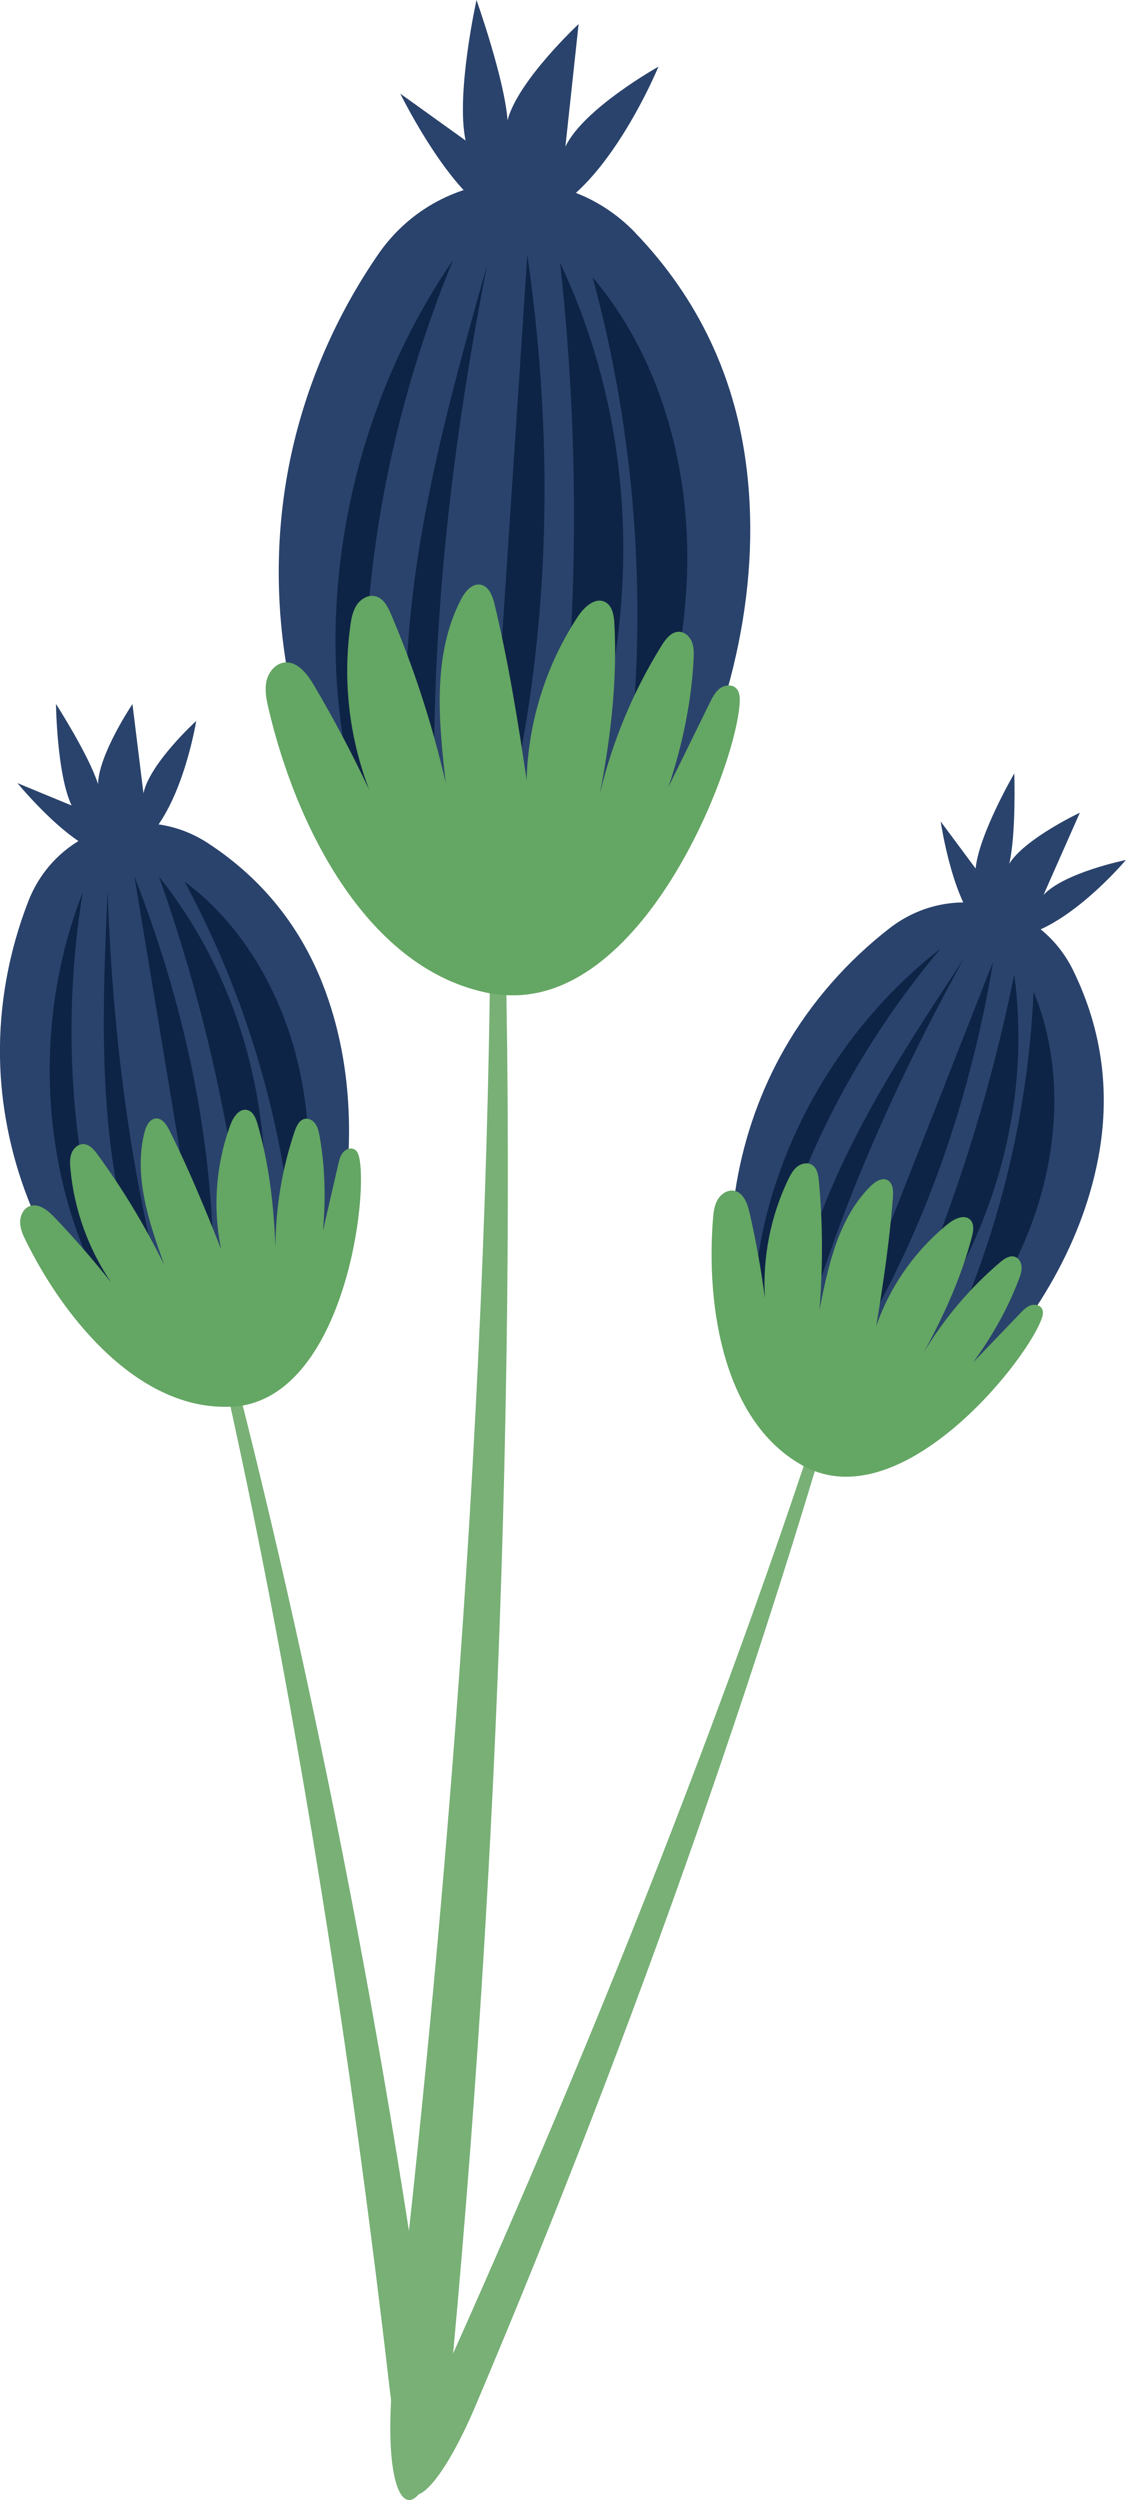 <?xml version="1.0" encoding="UTF-8"?>
<svg xmlns="http://www.w3.org/2000/svg" id="Layer_2" data-name="Layer 2" viewBox="0 0 126.92 281.67" width="126.92pt" height="281.67pt"><defs><style> .cls-1 { fill: #78b076; } .cls-1, .cls-2, .cls-3, .cls-4 { stroke-width: 0px; } .cls-2 { fill: #2a436c; } .cls-3 { fill: #0e2446; } .cls-4 { fill: #64a663; } </style></defs><g id="Layer_1-2" data-name="Layer 1"><g><g><path class="cls-1" d="m51.01,265.86c2.91-31.5,4.81-63.1,5.69-94.71.86-31.61.78-63.25-.78-94.81-.12-2.78-.88-2.75-.83.03.69,31.56-.28,63.13-2.16,94.61-1.9,31.49-4.77,62.9-8.38,94.21-2.55,21.41,4.37,22.29,6.45.67Z"/><g><path class="cls-2" d="m71.61,26.22c-8.26-8.6-22.24-7.37-29,2.46-4.69,6.82-8.07,14.55-9.81,22.65-3.09,14.4-.95,29.86,5.92,42.88,3.82,7.24,10.26,14.35,18.45,14.27,11.74-.1,8.18,5.77,19.06-15.99,6.32-12.64,9.8-27.03,7.75-41.02-1.31-8.95-5.09-17.67-12.38-25.25Z"/><g><path class="cls-3" d="m51.08,29.28c-13.78,20.02-17.11,46.83-8.64,67.53-3.43-22.51-.24-45.98,8.64-67.53Z"/><path class="cls-3" d="m54.92,29.8c-3.33,11.84-6.66,23.72-8.24,35.91-1.58,12.19-1.35,24.79,2.73,35.98-1.46-22.84.39-45.89,5.51-71.9Z"/><path class="cls-3" d="m59.44,28.7c-1.6,24.28-3.21,48.57-4.81,72.85,6.88-22.67,8.53-46.92,4.81-72.85Z"/><path class="cls-3" d="m63.13,29.61c2.53,22.87,2,46.08-1.59,68.82,10.66-21.23,11.95-46.97,1.59-68.82Z"/><path class="cls-3" d="m66.8,31.25c5.87,21.61,6.63,44.58,2.21,66.53,4.63-10.77,8.22-22.19,8.45-33.92.23-11.72-3.2-23.84-10.66-32.61Z"/></g><path class="cls-2" d="m56.66,24.55c-5.37-1.4-11.54-14-11.54-14,0,0,4.91,3.52,7.36,5.28-1.12-5.25,1.23-15.83,1.23-15.83,0,0,3.15,8.87,3.5,13.55,1.15-4.46,8.01-10.84,8.01-10.84,0,0-.99,9.21-1.49,13.82,2.03-4.3,10.49-9.02,10.49-9.02,0,0-8.04,19.53-17.57,17.04Z"/><path class="cls-4" d="m55.32,111.93c-13.76-2.52-21.92-18.59-25.08-32.21-.23-.99-.42-2.02-.2-3s.97-1.92,1.97-2.07c1.47-.21,2.59,1.23,3.35,2.51,2.28,3.86,4.38,7.83,6.29,11.9-2.28-5.87-3.03-12.33-2.16-18.56.11-.82.27-1.66.73-2.35s1.31-1.18,2.11-.97c.9.23,1.39,1.18,1.75,2.03,2.5,5.88,4.52,11.97,6.16,18.96-.8-6.96-1.51-14.41,1.72-20.63.46-.88,1.23-1.83,2.2-1.67.95.17,1.36,1.28,1.59,2.22,1.54,6.44,2.61,12.99,3.61,19.79.16-6.52,2.19-12.98,5.78-18.42.7-1.06,1.92-2.21,3.06-1.64.83.42,1,1.51,1.05,2.43.33,6.21-.34,12.46-1.65,19.25,1.4-5.93,3.77-11.62,6.99-16.79.46-.75,1.11-1.57,1.99-1.53.65.03,1.19.57,1.42,1.17.23.61.21,1.28.18,1.92-.25,4.88-1.27,9.72-2.84,14.41,1.55-3.16,3.11-6.33,4.66-9.49.29-.59.6-1.21,1.12-1.61.52-.4,1.33-.51,1.82-.07.46.42.47,1.13.43,1.75-.48,7.59-11.51,35.69-28.04,32.65Z"/></g></g><g><path class="cls-1" d="m53.56,271.14c9-21.23,17.32-42.75,24.94-64.5,7.6-21.76,14.56-43.75,20.47-66,.53-1.95,0-2.11-.59-.16-6.51,22.07-14.18,43.77-22.46,65.22-8.29,21.45-17.25,42.62-26.69,63.56-6.51,14.3-1.9,16.44,4.33,1.89Z"/><g><path class="cls-2" d="m120.95,109.3c-3.83-7.81-13.81-10.05-20.68-4.72-4.77,3.7-8.83,8.32-11.83,13.55-5.33,9.31-7.28,20.52-5.39,31.09,1.05,5.88,3.95,12.24,9.65,14,8.18,2.53,4.4,5.82,16.78-6.88,7.19-7.38,12.79-16.6,14.47-26.76,1.07-6.5.38-13.4-3-20.28Z"/><g><path class="cls-3" d="m106.02,106.88c-14,10.85-22.25,28.72-20.96,44.98,2.61-16.39,10.02-31.98,20.96-44.98Z"/><path class="cls-3" d="m108.58,108.1c-4.93,7.48-9.88,15-13.68,23.11-3.8,8.12-6.43,16.92-6.07,25.59,4.04-16.18,10.44-31.78,19.76-48.7Z"/><path class="cls-3" d="m111.95,108.33c-6.49,16.51-12.99,33.01-19.48,49.52,9.8-14.22,16.32-30.69,19.48-49.52Z"/><path class="cls-3" d="m114.32,109.78c-3.31,16.44-8.82,32.44-16.35,47.43,12.11-12.38,18.7-29.97,16.35-47.43Z"/><path class="cls-3" d="m116.5,111.73c-.71,16.3-5.27,32.43-13.2,46.69,5.6-6.46,10.63-13.59,13.38-21.68,2.76-8.09,3.06-17.26-.18-25.01Z"/></g><path class="cls-2" d="m110.94,104.83c-3.42-2.17-4.91-12.28-4.91-12.28,0,0,2.63,3.53,3.94,5.3.38-3.89,4.36-10.72,4.36-10.72,0,0,.22,6.86-.57,10.18,1.78-2.84,7.96-5.75,7.96-5.75,0,0-2.73,6.18-4.1,9.27,2.36-2.54,9.29-3.94,9.29-3.94,0,0-9.91,11.78-15.98,7.94Z"/><path class="cls-4" d="m90.65,165.21c-8.99-4.8-11.1-17.77-10.28-27.93.06-.74.15-1.49.53-2.13s1.1-1.12,1.82-1c1.07.18,1.53,1.43,1.77,2.49.73,3.19,1.31,6.41,1.73,9.65-.28-4.58.63-9.23,2.61-13.37.26-.54.55-1.09,1.02-1.47.47-.37,1.17-.53,1.68-.21.57.36.7,1.13.77,1.8.43,4.64.48,9.31.07,14.53.99-5.01,2.14-10.34,5.77-13.94.51-.51,1.26-1,1.9-.67.62.33.66,1.19.61,1.89-.36,4.81-1.07,9.6-1.88,14.54,1.56-4.49,4.4-8.52,8.1-11.51.72-.58,1.83-1.11,2.49-.46.48.48.36,1.27.19,1.92-1.15,4.38-3,8.58-5.41,13,2.29-3.8,5.19-7.23,8.57-10.11.49-.42,1.12-.85,1.72-.62.44.17.7.66.72,1.13.03.47-.13.93-.3,1.38-1.26,3.33-3.04,6.47-5.17,9.38,1.78-1.85,3.56-3.7,5.34-5.56.33-.35.68-.7,1.14-.87.45-.16,1.04-.06,1.28.36.23.39.08.89-.09,1.31-2.02,5.16-15.9,22.23-26.71,16.46Z"/></g></g><g><path class="cls-1" d="m48.61,268.43c-3.17-22.84-7.08-45.58-11.71-68.16-4.65-22.58-9.97-45.02-16.32-67.15-.55-1.95-1.08-1.81-.59.16,5.74,22.28,10.3,44.84,14.2,67.5,3.89,22.66,7.08,45.43,9.72,68.25,1.75,15.62,6.81,15.09,4.69-.6Z"/><g><path class="cls-2" d="m23.37,94.95c-7.3-4.73-17.01-1.53-20.17,6.57C1.01,107.14-.11,113.19,0,119.22c.2,10.73,4.29,21.35,11.33,29.45,3.92,4.5,9.67,8.47,15.47,7.06,8.31-2.03,6.76,2.73,10.87-14.52,2.38-10.02,2.46-20.81-1.32-30.4-2.42-6.13-6.55-11.69-12.98-15.86Z"/><g><path class="cls-3" d="m9.32,100.54c-6.45,16.5-4.35,36.07,5.1,49.36-6.18-15.4-7.81-32.59-5.1-49.36Z"/><path class="cls-3" d="m12.13,100.27c-.39,8.95-.78,17.94.12,26.86s3.17,17.82,7.92,25.08c-4.84-15.96-7.36-32.63-8.05-51.94Z"/><path class="cls-3" d="m15.15,98.74c2.9,17.5,5.8,35,8.7,52.5,1.11-17.23-1.75-34.71-8.7-52.5Z"/><path class="cls-3" d="m17.92,98.76c5.6,15.81,9.08,32.37,10.32,49.1,4.04-16.84.67-35.32-10.32-49.1Z"/><path class="cls-3" d="m20.8,99.32c7.76,14.36,12.12,30.53,12.64,46.84,1.49-8.41,2.14-17.12.35-25.47-1.79-8.36-6.24-16.38-12.99-21.37Z"/></g><path class="cls-2" d="m12.49,96.25c-4.05-.1-10.52-8.02-10.52-8.02,0,0,4.07,1.68,6.1,2.52-1.67-3.54-1.76-11.44-1.76-11.44,0,0,3.71,5.77,4.74,9.03.07-3.36,3.88-9.02,3.88-9.02,0,0,.83,6.7,1.24,10.05.72-3.39,5.95-8.15,5.95-8.15,0,0-2.45,15.2-9.63,15.02Z"/><path class="cls-4" d="m26.07,158.48c-10.18.5-18.65-9.55-23.16-18.69-.33-.66-.64-1.36-.64-2.1,0-.74.37-1.53,1.05-1.79,1.01-.39,2.05.44,2.8,1.23,2.26,2.36,4.41,4.83,6.44,7.4-2.59-3.79-4.2-8.24-4.62-12.81-.06-.6-.09-1.22.12-1.78s.73-1.05,1.34-1.04c.68.01,1.18.61,1.58,1.15,2.75,3.76,5.19,7.74,7.52,12.43-1.72-4.81-3.47-9.97-2.21-14.92.18-.7.57-1.51,1.29-1.55.7-.04,1.18.68,1.5,1.31,2.16,4.31,4.01,8.78,5.85,13.44-.97-4.65-.6-9.57,1.04-14.03.32-.87,1-1.89,1.9-1.67.66.16.96.9,1.15,1.55,1.26,4.35,1.83,8.9,2.03,13.94.01-4.44.74-8.87,2.16-13.08.21-.61.53-1.3,1.16-1.42.47-.09.94.2,1.2.6.26.39.36.87.45,1.33.63,3.51.71,7.11.38,10.7.58-2.5,1.15-5.01,1.73-7.51.11-.47.22-.96.53-1.33.31-.37.86-.58,1.28-.35.4.22.52.72.6,1.17.92,5.47-2.23,27.24-14.47,27.84Z"/></g></g></g></g></svg>
